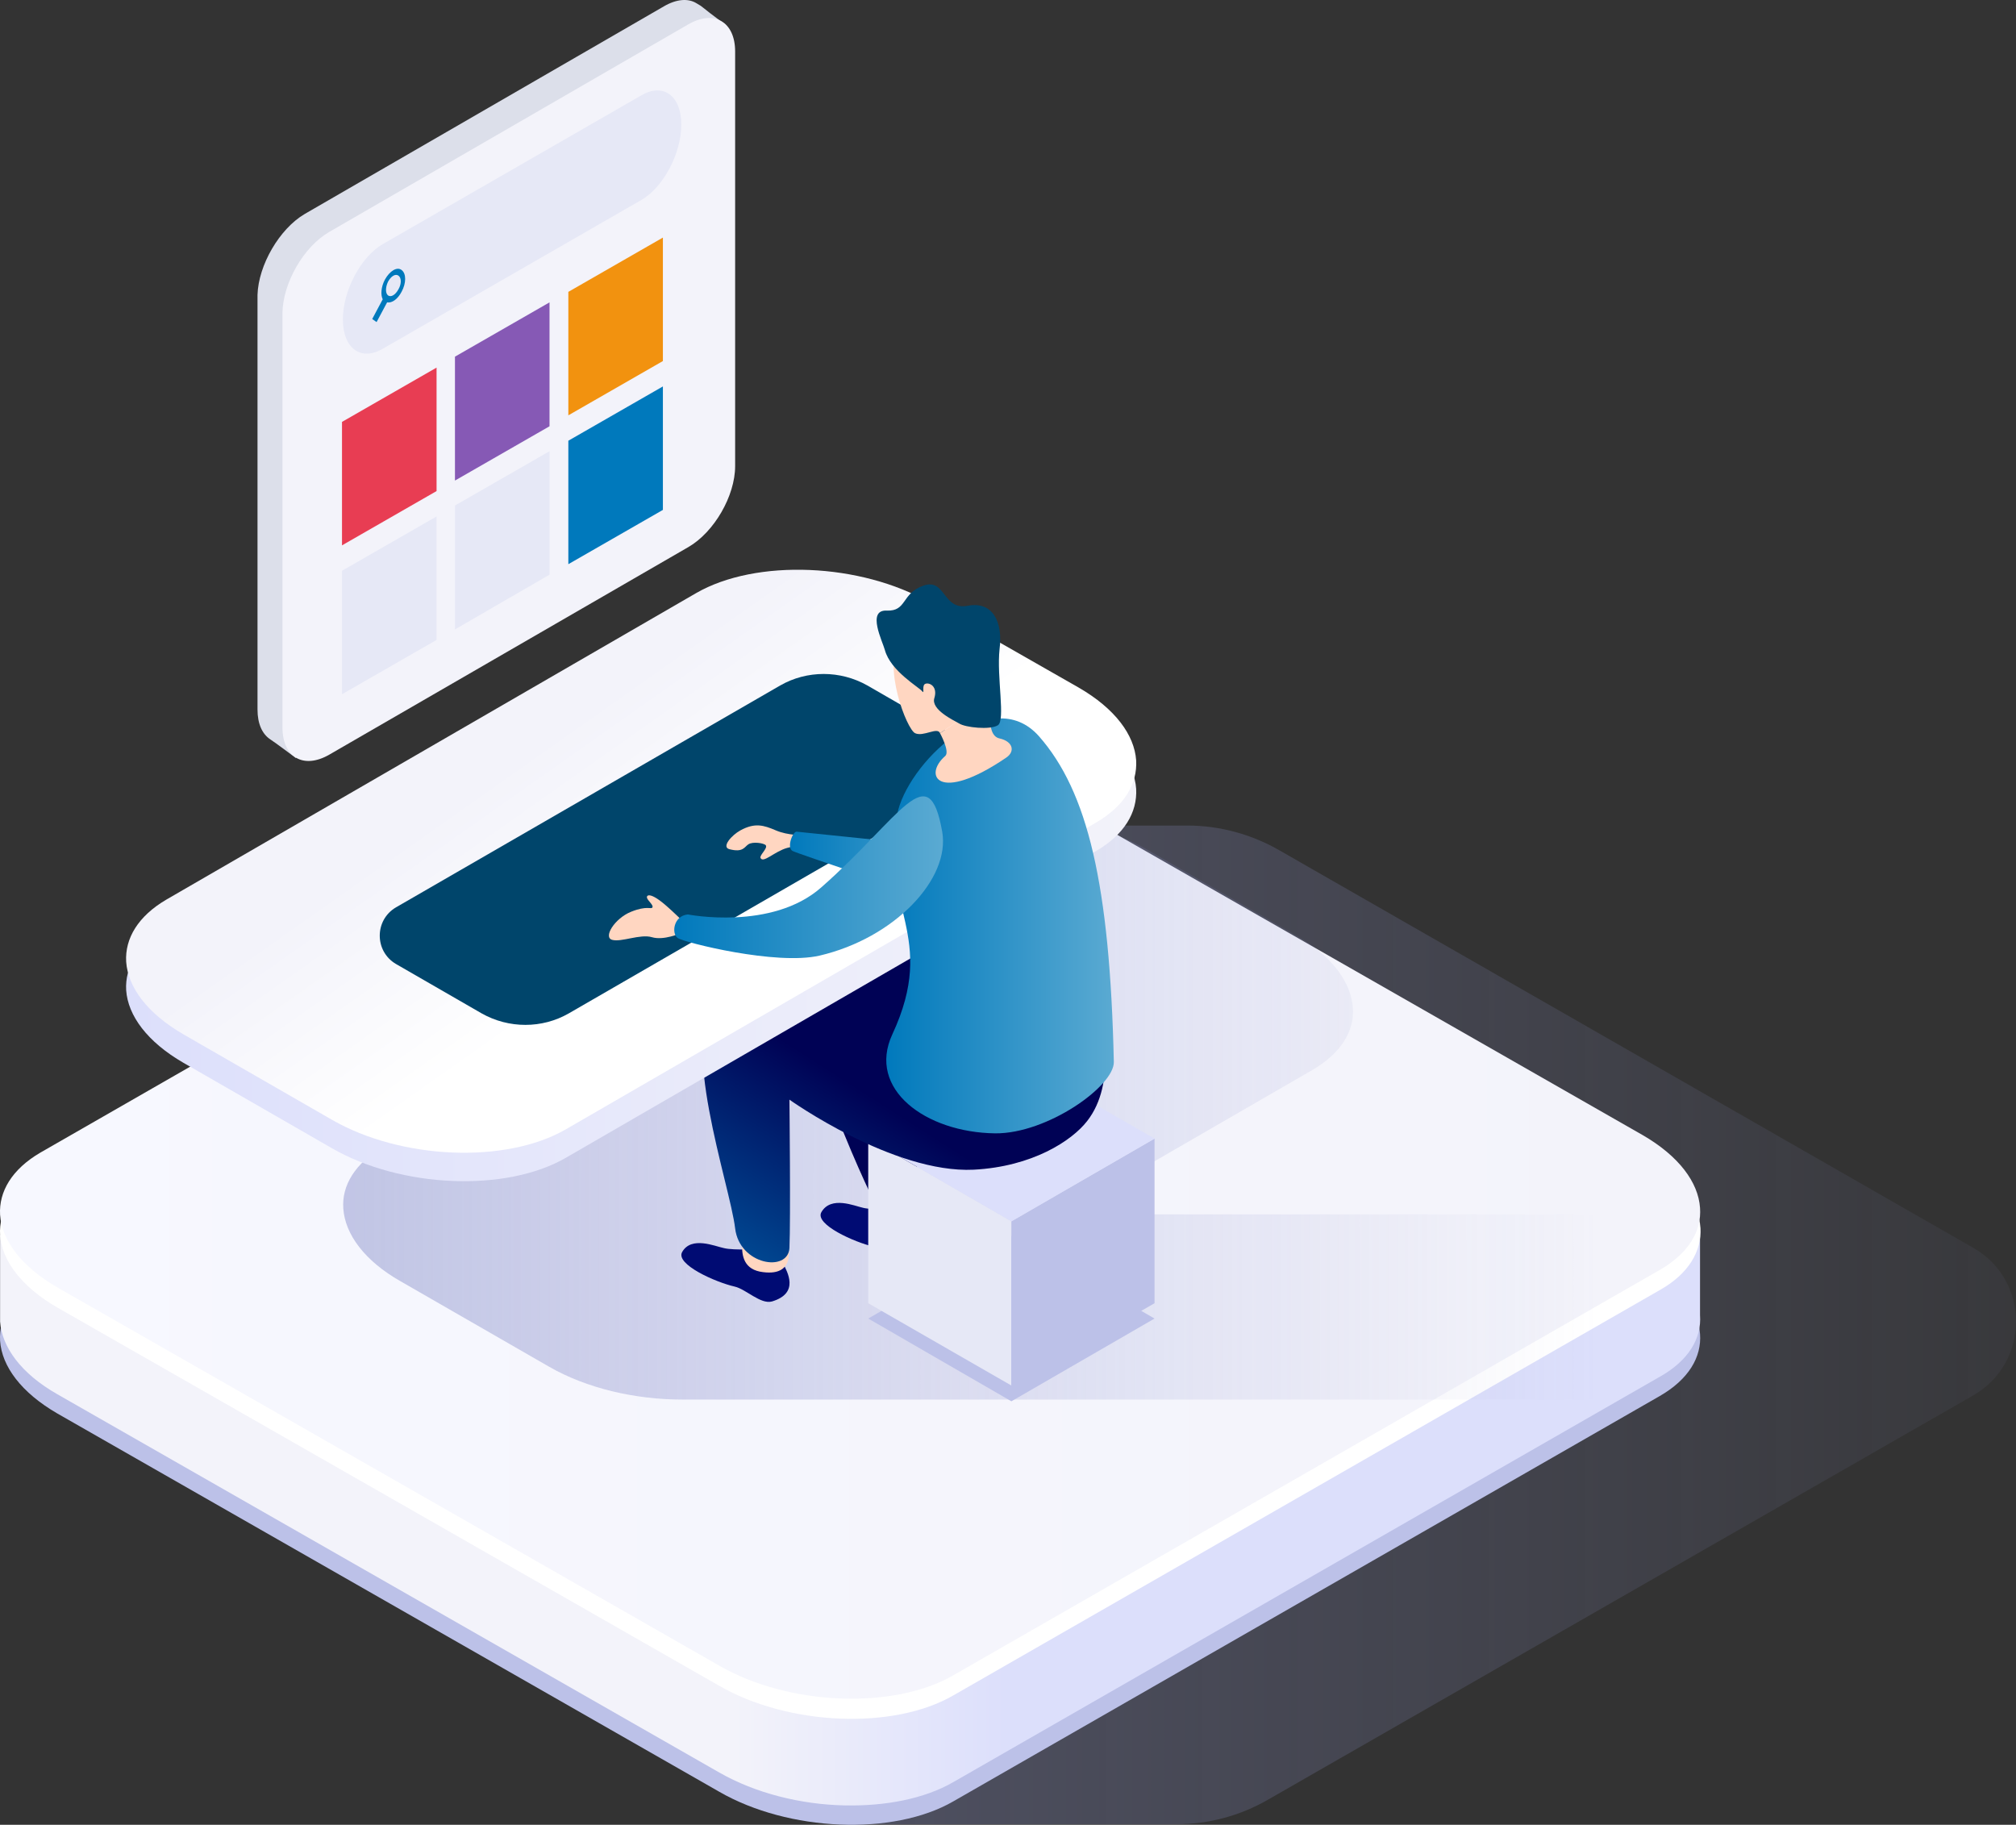 <svg xmlns="http://www.w3.org/2000/svg" width="1877.685" height="1699.496" viewBox="1110.737 3467.915 1877.685 1699.496"><rect x="1110.737" y="3467.915" width="1877.685" height="1699.496" fill="#333333" stroke="none"/><linearGradient id="a" gradientUnits="userSpaceOnUse" x1="-254.203" y1="8135.63" x2="-521.778" y2="8135.63" gradientTransform="rotate(180 427.592 18937.56) scale(4.077)"><stop offset="0" stop-color="#8e94cd" stop-opacity=".5"/><stop offset="1" stop-color="#8e94cd" stop-opacity=".1"/></linearGradient><path opacity=".6" fill="url(#a)" d="M2302.684 4260.031l646.288 370.24c52.601 30.174 52.601 106.424 0 137.006l-657.297 376.764c-26.096 15.086-55.455 22.834-85.628 22.834h-308.669l723.354-414.686c41.183-23.648 41.183-83.182 0-106.83l-712.345-408.57h308.669c29.765 0 59.531 8.156 85.628 23.242z"/><path fill="#BCC1E8" d="M2694.125 4710.191c-1.631-23.65-19.571-48.115-53.415-67.688l-616.523-352.299c-64.425-37.105-161.877-41.184-217.74-8.971l-658.113 377.58c-26.504 15.494-38.736 36.289-37.514 57.9 1.631 23.65 19.572 48.115 53.416 67.688l616.522 352.299c64.425 37.105 161.878 41.184 217.74 8.971l658.114-377.58c26.912-15.494 39.144-36.289 37.513-57.9z"/><linearGradient id="b" gradientUnits="userSpaceOnUse" x1="1609.188" y1="8099.44" x2="1546.757" y2="8099.44" gradientTransform="matrix(4.077 0 0 -4.077 -4512.422 37875.121)"><stop offset="0" stop-color="#dcdffb"/><stop offset="1" stop-color="#f3f3fa"/></linearGradient><path fill="url(#b)" d="M2656.613 4750.15L1998.5 5127.73c-26.912 15.494-63.202 22.426-101.123 21.611-40.775-.816-83.182-11.418-116.617-30.582l-616.523-352.299c-33.844-19.164-51.784-44.037-53.416-67.688v-80.734l331.096 161.063 364.939-207.955c55.862-32.211 153.315-28.135 217.74 8.971l338.843 192.461 330.687-160.656v80.736c1.63 21.611-10.602 42.406-37.513 57.492z"/><path fill="#FFF" d="M2694.534 4611.515c-1.632-23.65-19.572-48.115-53.416-67.688l-616.931-352.299c-64.425-37.105-161.877-41.184-217.74-8.971l-658.113 377.58c-26.504 15.494-38.736 36.289-37.514 57.9 1.631 23.648 19.572 48.115 53.416 67.688l616.522 352.297c64.425 37.107 161.878 41.184 217.74 8.971l658.114-377.578c26.912-15.087 39.144-36.29 37.922-57.9z"/><linearGradient id="c" gradientUnits="userSpaceOnUse" x1="1379.059" y1="8161.582" x2="1767.415" y2="8161.582" gradientTransform="matrix(4.077 0 0 -4.077 -4512.422 37875.121)"><stop offset="0" stop-color="#f7f8ff"/><stop offset="1" stop-color="#f3f3fa"/></linearGradient><path fill="url(#c)" d="M2694.125 4592.757c-1.631-23.65-19.571-48.115-53.415-67.688l-616.523-352.299c-64.425-37.105-161.877-41.182-217.74-8.969l-658.113 377.578c-26.504 15.494-38.736 36.291-37.514 57.9 1.631 23.65 19.572 48.115 53.416 67.688l616.522 352.299c64.425 37.105 161.878 41.184 217.74 8.971l658.114-377.578c26.912-15.495 39.144-36.29 37.513-57.902z"/><linearGradient id="d" gradientUnits="userSpaceOnUse" x1="1460.35" y1="8185.146" x2="1744.314" y2="8185.146" gradientTransform="matrix(4.077 0 0 -4.077 -4512.422 37875.121)"><stop offset="0" stop-color="#8e94cd" stop-opacity=".5"/><stop offset="1" stop-color="#8e94cd" stop-opacity="0"/></linearGradient><path fill="url(#d)" d="M2100.438 4598.875h504.391v172.479h-859.136c-42.814 0-88.075-10.193-123.55-30.582l-138.228-79.512c-33.844-19.164-51.784-44.037-53.416-67.686-1.631-21.611 11.009-42.406 37.514-57.902l493.381-285.426c55.862-32.213 153.315-28.135 217.74 8.971l138.229 79.512c33.844 19.164 51.784 44.037 53.415 67.688 1.632 21.609-11.009 42.406-37.513 57.9l-232.827 134.558z"/><path fill="#000B73" d="M1914.502 4592.757c8.971 2.447 36.698.816 36.698.816s11.825 0 18.349 13.047c4.078 8.156 15.902 28.135-10.193 35.883-10.602 3.262-24.058-11.01-34.659-13.455-17.941-4.078-55.454-20.797-48.931-32.213 8.97-15.494 30.989-5.709 38.736-4.078z"/><path fill="#FFF" d="M1962.617 4581.748s20.388 37.514-11.417 33.438c-17.941-2.039-19.98-15.088-19.572-26.098l30.989-7.34z"/><linearGradient id="e" gradientUnits="userSpaceOnUse" x1="1529.863" y1="8126.511" x2="1571.483" y2="8175.141" gradientTransform="matrix(4.077 0 0 -4.077 -4512.422 37875.121)"><stop offset="0" stop-color="#0079bc"/><stop offset="1" stop-color="#000255"/></linearGradient><path fill="url(#e)" d="M2107.777 4505.5c-75.027 3.67-153.723-60.348-153.723-60.348s9.785 116.209 15.086 138.229c5.301 22.018-29.766 33.436-44.853 2.445-15.087-30.988-95.007-205.1-56.678-239.758 38.329-34.252 133.335-11.418 216.925 60.348 19.165 16.716 77.474 96.228 23.243 99.084z"/><path fill="#BCC1E8" d="M2052.73 4772.984l133.335-77.065-133.335-77.064-133.334 77.064z"/><path fill="#E6E8F6" d="M2052.73 4605.398v152.908l-133.334-76.658v-153.315z"/><path fill="#BCC1E8" d="M2052.73 4605.398v152.908l133.335-76.658v-153.315z"/><path fill="#DCDFFB" d="M2052.73 4605.398l133.335-77.065-133.335-76.658-133.334 76.658z"/><path fill="#000B73" d="M1784.837 4630.271c8.971 2.447 36.697.816 36.697.816s11.825 0 18.349 13.047c4.078 8.156 15.902 28.135-10.193 35.883-10.602 2.854-24.058-11.418-34.659-13.863-17.94-4.078-55.454-20.797-48.931-32.213 8.563-15.086 30.582-5.301 38.737-3.67z"/><path fill="#FFD6C1" d="M1844.369 4626.601s8.97 30.174-22.835 26.096c-17.94-2.037-19.979-15.086-19.571-26.096h42.406z"/><linearGradient id="f" gradientUnits="userSpaceOnUse" x1="1536.919" y1="8120.925" x2="1579.799" y2="8187.925" gradientTransform="matrix(4.077 0 0 -4.077 -4512.422 37875.121)"><stop offset="0" stop-color="#0079bc"/><stop offset="1" stop-color="#000255"/></linearGradient><path fill="url(#f)" d="M2135.912 4420.279s15.494 55.861-12.641 91.744c-14.271 18.35-50.969 42.406-105.607 45.26-75.027 3.67-171.664-65.24-171.664-65.24s1.223 112.133 0 138.229c-1.224 22.834-46.484 15.902-50.562-18.35-4.894-41.182-54.231-179.818-15.902-214.477 38.329-34.66 119.879 5.707 215.294 60.754l141.082-37.92z"/><linearGradient id="g" gradientUnits="userSpaceOnUse" x1="1407.859" y1="8235.031" x2="1638.601" y2="8235.031" gradientTransform="matrix(4.077 0 0 -4.077 -4512.422 37875.121)"><stop offset="0" stop-color="#dcdffb"/><stop offset="1" stop-color="#f3f3fa"/></linearGradient><path fill="url(#g)" d="M2168.94 4202.539c-1.632-23.65-19.572-48.115-53.416-67.688l-138.636-79.104c-64.426-37.105-161.878-41.184-217.74-8.971l-493.381 285.426c-26.504 15.496-38.737 36.291-37.514 57.902 1.631 23.648 19.572 48.115 53.416 67.686l138.228 79.514c64.425 37.105 161.878 41.182 217.74 8.971l493.382-285.428c26.912-15.494 39.144-36.291 37.921-58.308z"/><linearGradient id="h" gradientUnits="userSpaceOnUse" x1="1532.599" y1="8228.297" x2="1503.245" y2="8269.918" gradientTransform="matrix(4.077 0 0 -4.077 -4512.422 37875.121)"><stop offset="0" stop-color="#fff"/><stop offset="1" stop-color="#f3f3fa"/></linearGradient><path fill="url(#h)" d="M2168.94 4176.035c-1.632-23.65-19.572-48.115-53.416-67.688l-138.636-79.104c-64.426-37.105-161.878-41.184-217.74-8.971l-493.381 285.426c-26.504 15.496-38.737 36.291-37.514 57.902 1.631 23.648 19.572 48.115 53.416 67.686l138.228 79.514c64.425 37.105 161.878 41.182 217.74 8.969l493.382-285.426c26.912-15.496 39.144-36.291 37.921-58.308z"/><path fill="#00456B" d="M1640.492 4411.716l358.007-206.732c19.98-11.824 19.98-40.775 0-52.6l-79.919-46.076c-25.281-14.271-56.271-14.271-81.144 0l-358.007 206.73c-19.98 11.826-19.98 40.775 0 52.602l79.92 46.076c25.281 14.27 56.27 14.27 81.143 0z"/><path fill="#FFD6C1" d="M1860.271 4257.585c0 1.223-4.078-3.264-16.311 0-11.825 3.262-22.427 14.678-24.873 9.377-1.223-2.445 6.932-8.971 4.893-11.824-1.631-2.039-12.232-3.67-16.31-.816-3.67 2.447-4.894 7.748-17.533 4.486-7.747-2.039 2.038-13.049 10.193-17.533 13.456-7.34 21.611-4.893 33.028 0s25.688 4.484 25.688 4.484 1.225 10.602 1.225 11.826z"/><linearGradient id="i" gradientUnits="userSpaceOnUse" x1="1559.508" y1="8244.131" x2="1603.58" y2="8244.131" gradientTransform="matrix(4.077 0 0 -4.077 -4512.422 37875.121)"><stop offset="0" stop-color="#0079bc"/><stop offset="1" stop-color="#5aaad2"/></linearGradient><path fill="url(#i)" d="M1955.686 4253.099l70.541-36.289-55.454 85.221s-116.21-38.738-121.919-41.592c-5.708-3.262.408-18.756 4.078-17.941l102.754 10.601z"/><path fill="#FFD6C1" d="M1745.285 4324.457l-.815 12.641s-15.495 6.932-26.505 3.67c-11.009-3.264-28.542 4.893-37.105 2.445-8.563-2.445 2.447-19.979 17.534-26.096s18.757-2.039 19.979-4.078c1.224-2.039-3.67-5.707-4.893-8.563-1.224-2.854 2.446-6.932 19.571 8.563 2.447 2.039 12.234 11.418 12.234 11.418z"/><linearGradient id="j" gradientUnits="userSpaceOnUse" x1="1581.502" y1="8226.768" x2="1633.48" y2="8226.768" gradientTransform="matrix(4.077 0 0 -4.077 -4512.422 37875.121)"><stop offset="0" stop-color="#0079bc"/><stop offset="1" stop-color="#5aaad2"/></linearGradient><path fill="url(#j)" d="M2078.419 4153.607c45.261 51.377 66.056 137.822 69.726 303.369.408 22.426-61.979 66.871-110.501 66.463-64.833-.814-119.472-41.182-95.822-92.15 42.814-92.152-12.232-118.656 4.485-204.693 8.97-46.891 87.259-123.55 132.112-72.989z"/><path fill="#FFD6C1" d="M1991.16 4171.957c4.484-4.078-4.894-21.203-4.894-21.203l48.115-32.213s-6.933 34.252 7.339 37.105c12.641 2.855 14.68 12.232 6.117 17.941-63.608 43.223-77.473 16.311-56.677-1.63z"/><path fill="#FFD6C1" d="M2034.382 4118.541c-23.242-60.754-70.134-81.551-86.036-55.453-15.494 26.504 6.932 83.996 14.679 87.666 7.748 3.67 20.796-6.117 23.242 0l48.115-32.213z"/><path fill="#00456B" d="M1936.521 4036.582c19.164.816 13.455-15.902 34.251-23.24 20.795-7.34 17.94 23.24 41.183 18.756s33.028 14.68 29.766 40.367c-2.854 25.689 5.709 66.465-1.631 70.949-7.339 4.486-30.174 2.039-35.882-1.631-5.709-3.262-26.504-13.049-23.242-23.65 3.263-10.602-4.077-14.678-8.155-13.455-4.077 1.223-.407 10.602-3.262 6.932s-29.358-18.756-34.659-38.328c-2.038-7.749-17.126-37.515 1.631-36.7z"/><linearGradient id="k" gradientUnits="userSpaceOnUse" x1="1533.138" y1="8237.877" x2="1594.531" y2="8237.877" gradientTransform="matrix(4.077 0 0 -4.077 -4512.422 37875.121)"><stop offset="0" stop-color="#0079bc"/><stop offset="1" stop-color="#5aaad2"/></linearGradient><path fill="url(#k)" d="M1875.766 4294.283c74.619-65.648 99.899-123.143 112.54-51.785 7.747 44.037-44.445 99.084-114.171 115.395-40.367 9.379-125.996-12.232-132.112-16.311s-4.077-20.795 9.379-22.018c-.001 0 78.287 15.494 124.364-25.281z"/><path fill="#DCDFEA" d="M1350.58 3742.593v386.141c0 13.457 4.484 22.836 11.824 27.729 4.486 2.854 24.058 17.533 24.058 17.533s2.039-16.719 7.747-19.98l334.357-193.275c24.058-13.863 43.63-47.707 43.63-75.433l14.271-394.298c-26.911-19.979-19.164-15.494-26.911-19.979-7.748-4.894-18.758-4.078-30.582 2.854l-334.357 193.275c-23.65 13.861-43.222 47.705-44.037 75.433z"/><path fill="#F3F3FA" d="M1373.821 3759.311v386.142c0 27.727 19.572 39.145 43.63 25.281l334.357-193.275c24.058-13.863 43.63-47.707 43.63-75.434v-386.143c0-27.728-19.572-39.145-43.63-25.28l-334.357 193.274c-24.057 13.864-43.222 47.707-43.63 75.435z"/><path fill="#E6E8F6" d="M1430.092 3765.427c0-26.912 16.718-58.309 37.105-70.134l240.982-138.636c20.387-11.825 37.105.407 37.105 27.319s-16.719 58.309-37.105 70.134l-240.982 138.636c-20.387 11.825-37.105-.407-37.105-27.319z"/><path fill="#0079BC" d="M1467.197 3746.67l-9.786 18.349 4.077 2.854 9.786-18.349c4.485.815 9.786-2.854 13.456-9.786 4.485-8.155 4.485-17.126 0-20.388-4.078-3.262-11.01.815-15.494 8.971-3.67 6.932-4.078 14.272-2.039 18.349zm4.893-16.31c2.854-5.301 6.932-7.748 9.786-5.709s2.854 7.747 0 12.641c-2.854 5.301-6.932 7.747-9.786 5.708-2.446-2.038-2.446-7.339 0-12.64z"/><path fill="#F2920F" d="M1640.084 3739.738l88.075-50.561v114.986l-88.075 50.562z"/><path fill="#8659B5" d="M1534.477 3800.086l88.074-50.562v115.395l-88.074 50.561z"/><path fill="#E83D53" d="M1429.275 3860.841l88.076-50.562v114.986l-88.076 50.563z"/><path fill="#0079BC" d="M1640.084 3878.374l88.075-50.561V3942.8l-88.075 50.561z"/><path fill="#E6E8F6" d="M1534.477 3938.722l88.074-50.562v114.986l-88.074 50.971zm-105.202 60.754l88.076-50.56v114.986l-88.076 50.562z"/></svg>